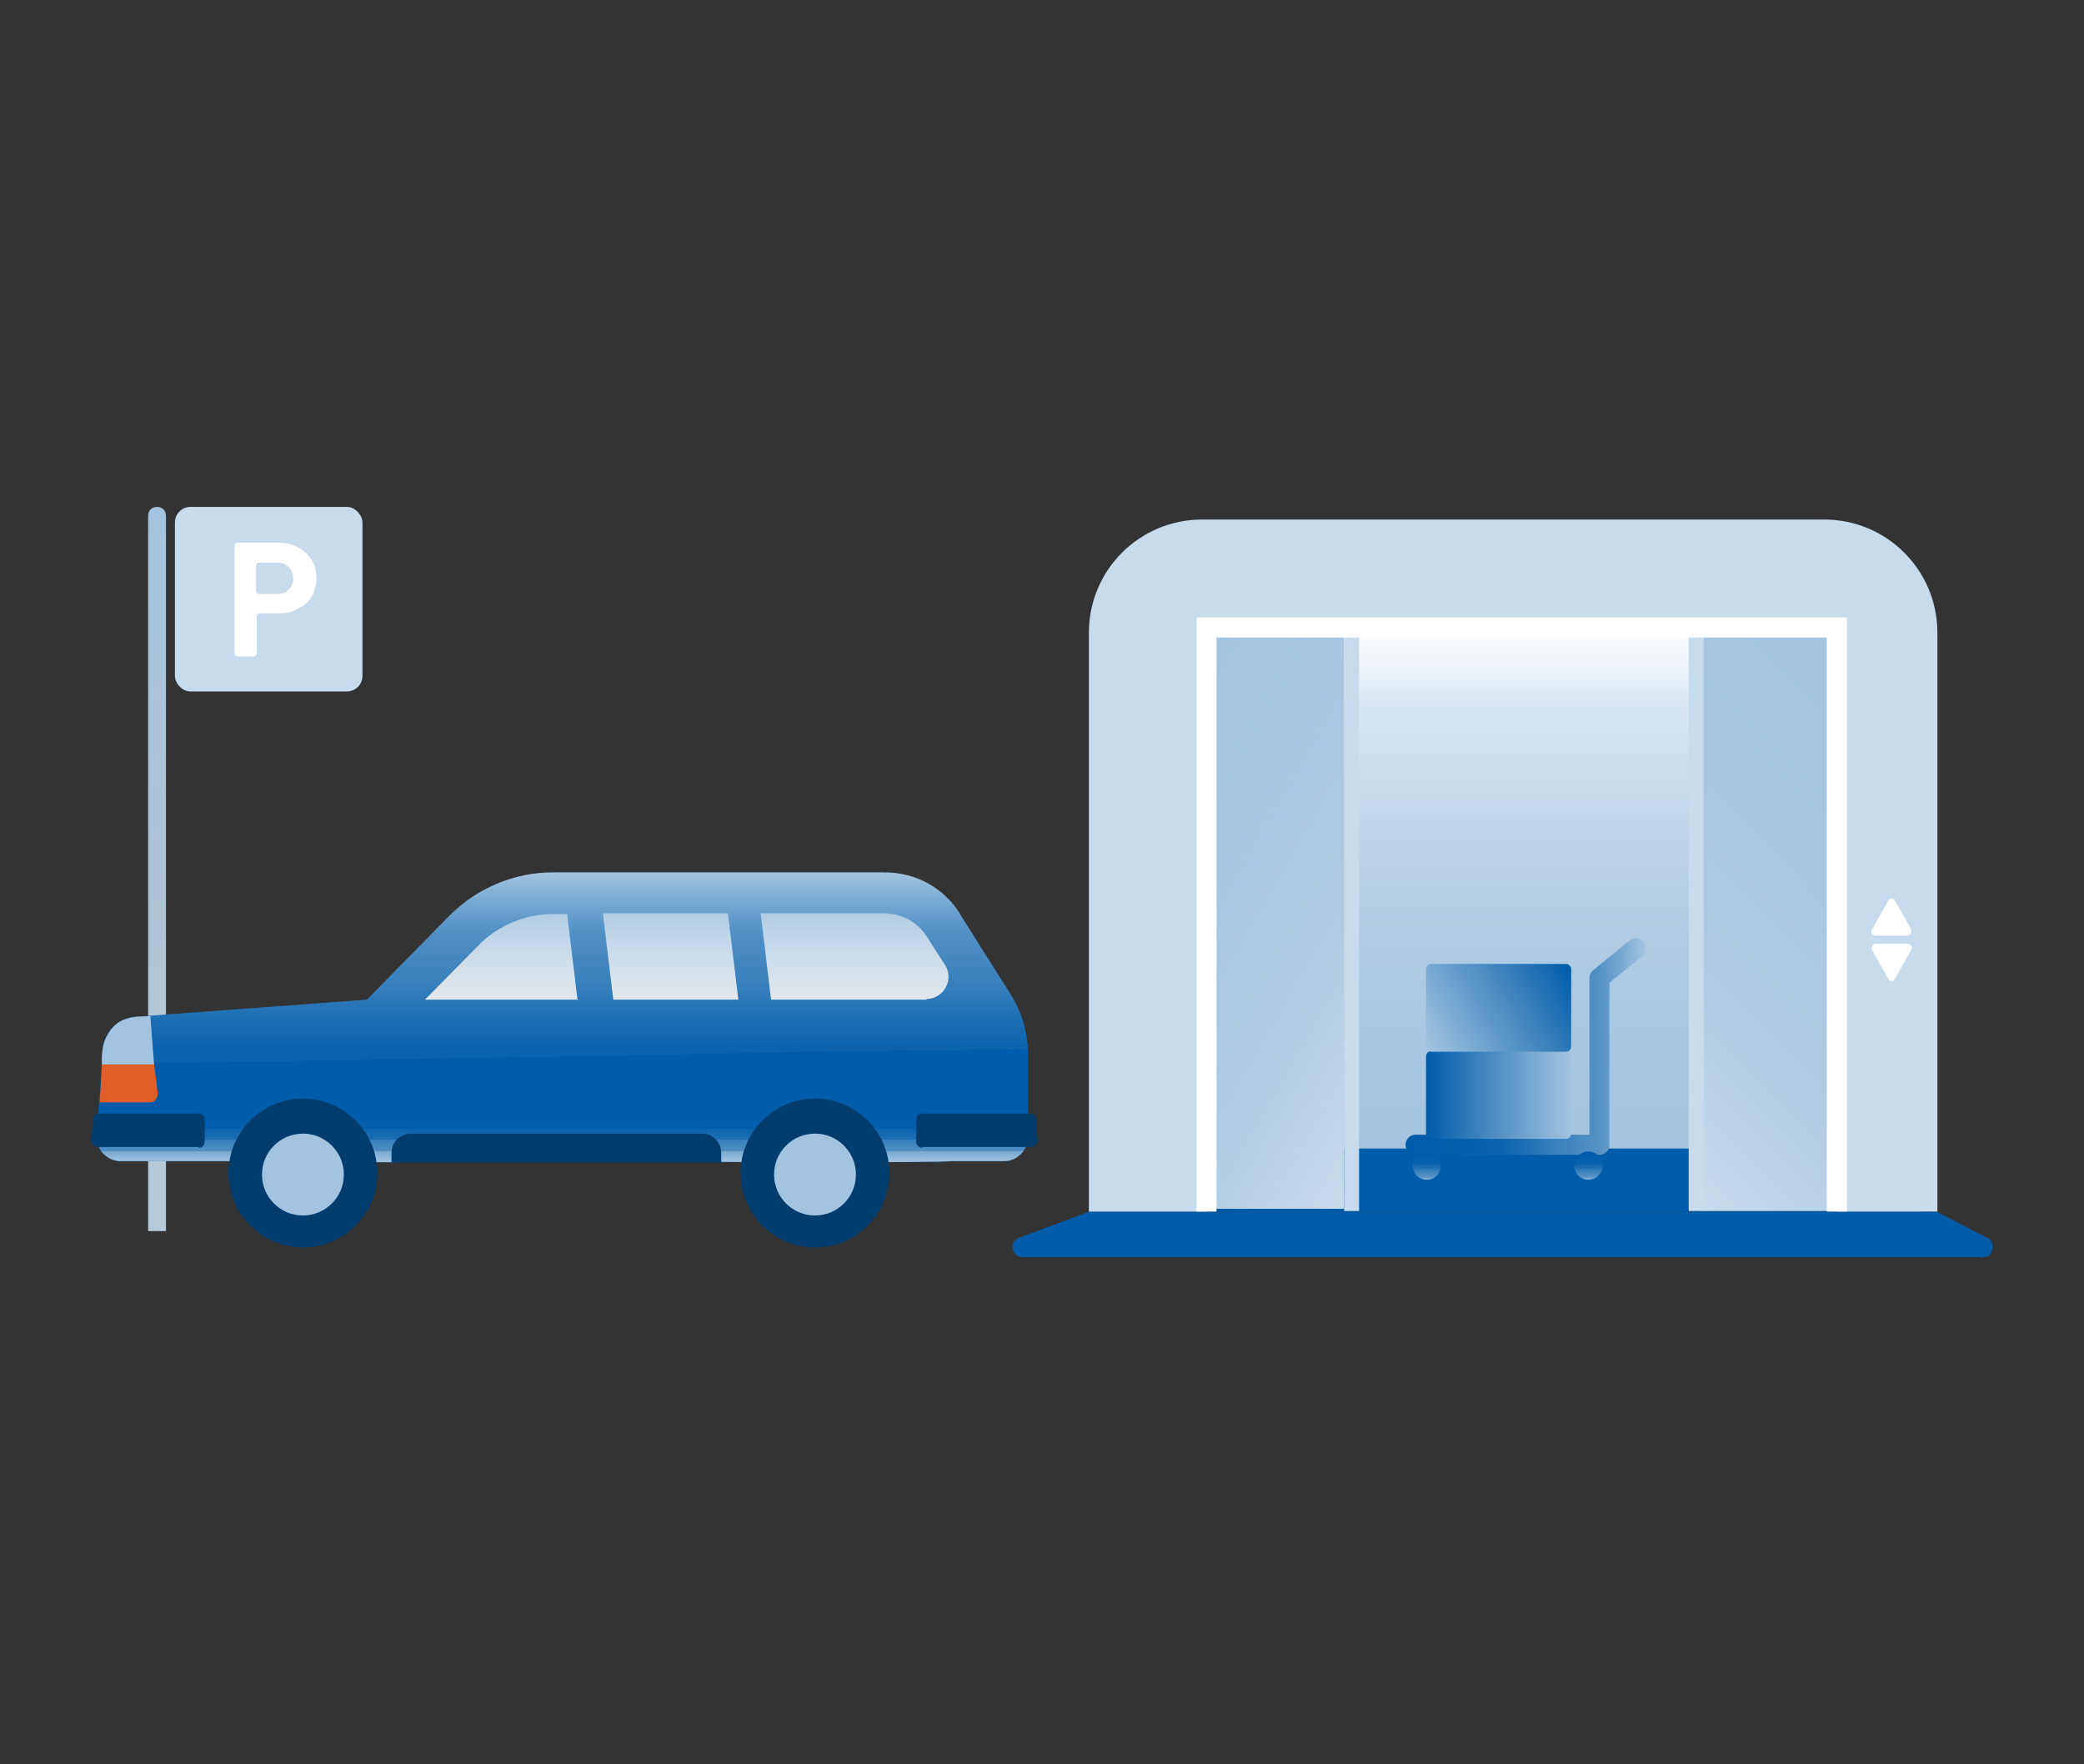 <?xml version="1.0" encoding="UTF-8"?>
<svg xmlns="http://www.w3.org/2000/svg" version="1.1" xmlns:xlink="http://www.w3.org/1999/xlink" viewBox="0 0 280 237">
  <rect x="0" y="0" width="280" height="237" fill="#333333" stroke="none"/>
  <defs>
    <style>
      .cls-1 {
        fill: #e05f28;
      }

      .cls-2 {
        fill: #a3c4e0;
      }

      .cls-3 {
        fill: #c7dbec;
      }

      .cls-4 {
        fill: url(#_名称未設定グラデーション_6);
      }

      .cls-5 {
        fill: #003c6e;
      }

      .cls-6 {
        fill: #fff;
      }

      .cls-7 {
        fill: url(#_名称未設定グラデーション_12);
      }

      .cls-8 {
        fill: url(#_名称未設定グラデーション_8);
      }

      .cls-9 {
        stroke: url(#_名称未設定グラデーション_11);
        stroke-linecap: round;
        stroke-linejoin: round;
      }

      .cls-9, .cls-10 {
        fill: none;
        stroke-width: 2.7px;
      }

      .cls-11 {
        fill: url(#_名称未設定グラデーション_4);
      }

      .cls-10 {
        stroke: #fff;
        stroke-miterlimit: 10;
      }

      .cls-12 {
        fill: url(#_名称未設定グラデーション_6-2);
      }

      .cls-13 {
        fill: url(#_名称未設定グラデーション_10);
      }

      .cls-14 {
        fill: url(#_名称未設定グラデーション_11-2);
      }

      .cls-15 {
        fill: url(#_名称未設定グラデーション_8-2);
      }

      .cls-16 {
        fill: url(#_名称未設定グラデーション_9);
      }

      .cls-17 {
        fill: #005ca9;
      }

      .cls-18 {
        fill: url(#_名称未設定グラデーション_11-3);
      }

      .cls-19 {
        fill: url(#_名称未設定グラデーション_11-4);
      }
    </style>
    <linearGradient id="_名称未設定グラデーション_4" data-name="名称未設定グラデーション 4" x1="203.2" y1="81.9" x2="203.2" y2="158.5" gradientTransform="translate(0 238) scale(1 -1)" gradientUnits="userSpaceOnUse">
      <stop offset="0" stop-color="#a3c4e0"/>
      <stop offset=".2" stop-color="#a6c6e1"/>
      <stop offset=".4" stop-color="#b0cce4"/>
      <stop offset=".6" stop-color="#c0d7ea"/>
      <stop offset=".8" stop-color="#d8e6f1"/>
      <stop offset=".9" stop-color="#f6f9fc"/>
      <stop offset="1" stop-color="#fff"/>
    </linearGradient>
    <linearGradient id="_名称未設定グラデーション_11" data-name="名称未設定グラデーション 11" x1="188.9" y1="97.4" x2="221.1" y2="97.4" gradientTransform="translate(0 238) scale(1 -1)" gradientUnits="userSpaceOnUse">
      <stop offset="0" stop-color="#005ca9"/>
      <stop offset=".2" stop-color="#035eaa"/>
      <stop offset=".4" stop-color="#0d64ad"/>
      <stop offset=".5" stop-color="#1d6fb3"/>
      <stop offset=".6" stop-color="#357ebb"/>
      <stop offset=".8" stop-color="#5391c5"/>
      <stop offset=".9" stop-color="#78a9d1"/>
      <stop offset="1" stop-color="#a3c4e0"/>
    </linearGradient>
    <linearGradient id="_名称未設定グラデーション_11-2" data-name="名称未設定グラデーション 11" x1="213.4" y1="83.1" x2="213.4" y2="79.2" xlink:href="#_名称未設定グラデーション_11"/>
    <linearGradient id="_名称未設定グラデーション_11-3" data-name="名称未設定グラデーション 11" x1="191.7" y1="83.1" x2="191.7" y2="79.2" xlink:href="#_名称未設定グラデーション_11"/>
    <linearGradient id="_名称未設定グラデーション_6" data-name="名称未設定グラデーション 6" x1="191.6" y1="90.9" x2="211.1" y2="90.9" gradientTransform="translate(0 238) scale(1 -1)" gradientUnits="userSpaceOnUse">
      <stop offset="0" stop-color="#005ca9"/>
      <stop offset="1" stop-color="#a3c4e0"/>
    </linearGradient>
    <linearGradient id="_名称未設定グラデーション_6-2" data-name="名称未設定グラデーション 6" x1="211" y1="108.2" x2="191.7" y2="97.1" xlink:href="#_名称未設定グラデーション_6"/>
    <linearGradient id="_名称未設定グラデーション_8" data-name="名称未設定グラデーション 8" x1="267.3" y1="141" x2="214.2" y2="88" gradientTransform="translate(0 238) scale(1 -1)" gradientUnits="userSpaceOnUse">
      <stop offset="0" stop-color="#a3c4e0"/>
      <stop offset=".4" stop-color="#a6c6e1"/>
      <stop offset=".7" stop-color="#b0cce4"/>
      <stop offset=".9" stop-color="#c0d7e9"/>
      <stop offset="1" stop-color="#c7dbec"/>
    </linearGradient>
    <linearGradient id="_名称未設定グラデーション_8-2" data-name="名称未設定グラデーション 8" x1="139.4" y1="130.5" x2="194.1" y2="98.9" xlink:href="#_名称未設定グラデーション_8"/>
    <linearGradient id="_名称未設定グラデーション_9" data-name="名称未設定グラデーション 9" x1="21.1" y1="72.5" x2="21.1" y2="169.9" gradientTransform="translate(0 238) scale(1 -1)" gradientUnits="userSpaceOnUse">
      <stop offset="0" stop-color="#c7dbec" stop-opacity=".9"/>
      <stop offset=".5" stop-color="#bad3e7" stop-opacity=".9"/>
      <stop offset="1" stop-color="#a3c4e0"/>
    </linearGradient>
    <linearGradient id="_名称未設定グラデーション_10" data-name="名称未設定グラデーション 10" x1="91.8" y1="101.3" x2="91.8" y2="117.8" gradientTransform="translate(0 238) scale(1 -1)" gradientUnits="userSpaceOnUse">
      <stop offset="0" stop-color="#fff" stop-opacity=".9"/>
      <stop offset=".6" stop-color="#c4d9eb" stop-opacity="1"/>
      <stop offset="1" stop-color="#a3c4e0"/>
    </linearGradient>
    <linearGradient id="_名称未設定グラデーション_11-4" data-name="名称未設定グラデーション 11" x1="75.6" y1="81.8" x2="75.6" y2="120.8" xlink:href="#_名称未設定グラデーション_11"/>
    <linearGradient id="_名称未設定グラデーション_12" data-name="名称未設定グラデーション 12" x1="75.6" y1="97" x2="75.6" y2="81.8" gradientTransform="translate(0 238) scale(1 -1)" gradientUnits="userSpaceOnUse">
      <stop offset=".6" stop-color="#005ca9" stop-opacity="1"/>
      <stop offset=".7" stop-color="#035eaa" stop-opacity="1"/>
      <stop offset=".7" stop-color="#0d64ad" stop-opacity="1"/>
      <stop offset=".8" stop-color="#1d6fb3" stop-opacity="1"/>
      <stop offset=".8" stop-color="#357ebb"/>
      <stop offset=".9" stop-color="#5391c5"/>
      <stop offset=".9" stop-color="#78a9d1"/>
      <stop offset="1" stop-color="#a3c4e0"/>
    </linearGradient>
  </defs>
  <!-- Generator: Adobe Illustrator 28.7.2, SVG Export Plug-In . SVG Version: 1.2.0 Build 154)  -->
  <g>
    <g id="_レイヤー_1" data-name="レイヤー_1">
      <g>
        <g id="t">
          <rect class="cls-6" x="151.2" y="76.9" width="105.1" height="84.5"/>
          <rect class="cls-11" x="169.4" y="79.5" width="67.6" height="76.5"/>
          <polygon class="cls-17" points="238.5 154.3 170.2 154.3 146.3 162.8 258.5 162.8 238.5 154.3"/>
          <g>
            <polyline class="cls-9" points="219.8 127.4 214.9 131.4 214.9 153.8 190.2 153.8"/>
            <circle class="cls-14" cx="213.4" cy="156.6" r="1.9"/>
            <circle class="cls-18" cx="191.7" cy="156.6" r="1.9"/>
            <rect class="cls-4" x="191.6" y="141.2" width="19.5" height="11.8" rx=".7" ry=".7"/>
            <rect class="cls-12" x="191.6" y="129.5" width="19.5" height="11.8" rx=".7" ry=".7"/>
          </g>
          <rect class="cls-8" x="226.9" y="84.3" width="27.7" height="78.4"/>
          <rect class="cls-15" x="152.9" y="84" width="27.7" height="78.4"/>
          <rect class="cls-3" x="226.9" y="85.3" width="2" height="77.1"/>
          <rect class="cls-3" x="180.6" y="85.6" width="2" height="77.1"/>
          <path class="cls-3" d="M260.2,162.8h-13.4v-78.4h-84.6v78.4h-15.9v-77.8c0-8.4,6.8-15.2,15.2-15.2h83.6c8.4,0,15.2,6.8,15.2,15.2v77.8Z"/>
          <polyline class="cls-10" points="162.1 162.8 162.1 84.3 246.8 84.3 246.8 162.8"/>
          <path class="cls-17" d="M266.3,168.9h-128.9c-1.5,0-1.9-2.1-.5-2.6l9.4-3.5h113.9l6.8,3.5c1.3.7.8,2.6-.6,2.6h0Z"/>
          <g>
            <path class="cls-6" d="M252,125.7h4.3c.4,0,.6-.4.5-.8l-2.2-3.9c-.2-.4-.7-.4-.9,0l-2.2,3.9c-.2.3,0,.8.5.8h0Z"/>
            <path class="cls-6" d="M256.3,126.8h-4.3c-.4,0-.6.4-.5.8l2.2,3.9c.2.4.7.4.9,0l2.2-3.9c.2-.3,0-.8-.5-.8h0Z"/>
          </g>
        </g>
        <g id="ag">
          <g>
            <rect class="cls-3" x="23.5" y="68.1" width="25.2" height="24.8" rx="2.1" ry="2.1"/>
            <path class="cls-16" d="M21.1,68.1h0c.7,0,1.2.5,1.2,1.2v96.1h-2.4v-96.1c0-.7.5-1.2,1.2-1.2h0Z"/>
            <g>
              <polygon class="cls-13" points="74.7 120.2 65.8 122.4 51.5 136.7 130.2 136.7 132 131.5 122.4 120.2 74.7 120.2"/>
              <path class="cls-19" d="M118.8,117.2h-44.5c-5.2,0-10.2,2.1-13.9,5.8l-11.1,11.3-31.1,2.3c-2.4.2-4.3,2.1-4.4,4.5l-.8,11.7c0,1.8,1.5,3.2,3.2,3.2h22.7c0,.2,21.1.2,21,0h33.2c0,.2,34.6.2,34.6,0h7.2c1.8,0,3.2-1.5,3.2-3.2v-11.3c0-2.8-.8-5.5-2.3-7.9l-6.7-10.6c0,0-2.9-5.8-10.4-5.8h0ZM77.5,134.3h-20.4l7.3-7.4c2.6-2.6,6.2-4.1,9.9-4.1h1.9l1.4,11.6h0ZM99.2,134.3h-16.8l-1.4-11.6h16.8l1.4,11.6ZM124.5,134.3h-20.9l-1.4-11.6h16.6c2.3,0,4.5,1.2,5.7,3.1l2.5,3.9c1.2,1.9-.2,4.5-2.5,4.5h0Z"/>
              <path class="cls-7" d="M13.7,142.9l-.7,9.9c0,1.8,1.5,3.2,3.2,3.2h22.7c0,.2,21.1.2,21,0h33.2c0,.2,34.6.2,34.6,0h7.2c1.8,0,3.2-1.5,3.2-3.2v-11.3c0-.2,0-.3,0-.5-21.4,0-78.7,1.4-124.5,1.9h0Z"/>
              <circle class="cls-5" cx="40.7" cy="157.6" r="10"/>
              <circle class="cls-5" cx="109.5" cy="157.6" r="10"/>
              <circle class="cls-2" cx="40.7" cy="157.8" r="5.5"/>
              <circle class="cls-2" cx="109.5" cy="157.8" r="5.5"/>
            </g>
            <path class="cls-1" d="M20.2,148.1h-6.8l.3-5.2h7c0-.1.5,4,.5,4,0,.6-.4,1.2-1,1.2h0Z"/>
            <path class="cls-2" d="M20.8,143h-7.1c0,0-.2-2.2.6-3.7,1.2-2.3,2.7-2.5,4-2.7.4,0,1.9-.1,1.9-.1,0,0,.5,6.5.5,6.5Z"/>
            <path class="cls-5" d="M26.7,154.1h-13.6c-.4,0-.8-.4-.8-.8l.2-3c0-.4.4-.7.8-.7h13.4c.4,0,.8.3.8.8v3c0,.4-.3.8-.8.8h0Z"/>
            <path class="cls-5" d="M123.9,154.1h14.7c.4,0,.8-.4.8-.8l-.2-3c0-.4-.4-.7-.8-.7h-14.5c-.4,0-.8.3-.8.8v3c0,.4.3.8.8.8h0Z"/>
            <path class="cls-5" d="M55.3,152.3h39c1.5,0,2.6,1.2,2.6,2.6v1.3h-44.3v-1.3c0-1.5,1.2-2.6,2.6-2.6h0Z"/>
            <path class="cls-6" d="M41.1,74.3c-.4-.4-1-.8-1.6-1-.6-.3-1.3-.4-2.1-.4h-5.5c-.2,0-.4.2-.4.4v14.5c0,.2.2.4.4.4h2.2c.2,0,.4-.2.4-.4v-5c0-.2.2-.4.4-.4h2.6c.8,0,1.5-.1,2.1-.4.6-.3,1.2-.6,1.6-1,.4-.4.8-.9,1-1.5.2-.6.3-1.2.3-1.8s-.1-1.3-.3-1.8c-.2-.6-.6-1.1-1-1.5h0ZM38.8,79.2c-.4.4-.9.6-1.6.6h-2.4c-.2,0-.4-.2-.4-.4v-3.4c0-.2.2-.4.4-.4h2.4c.7,0,1.2.2,1.6.6s.6.9.6,1.5-.2,1.1-.6,1.5h0Z"/>
          </g>
        </g>
      </g>
    </g>
  </g>
</svg>